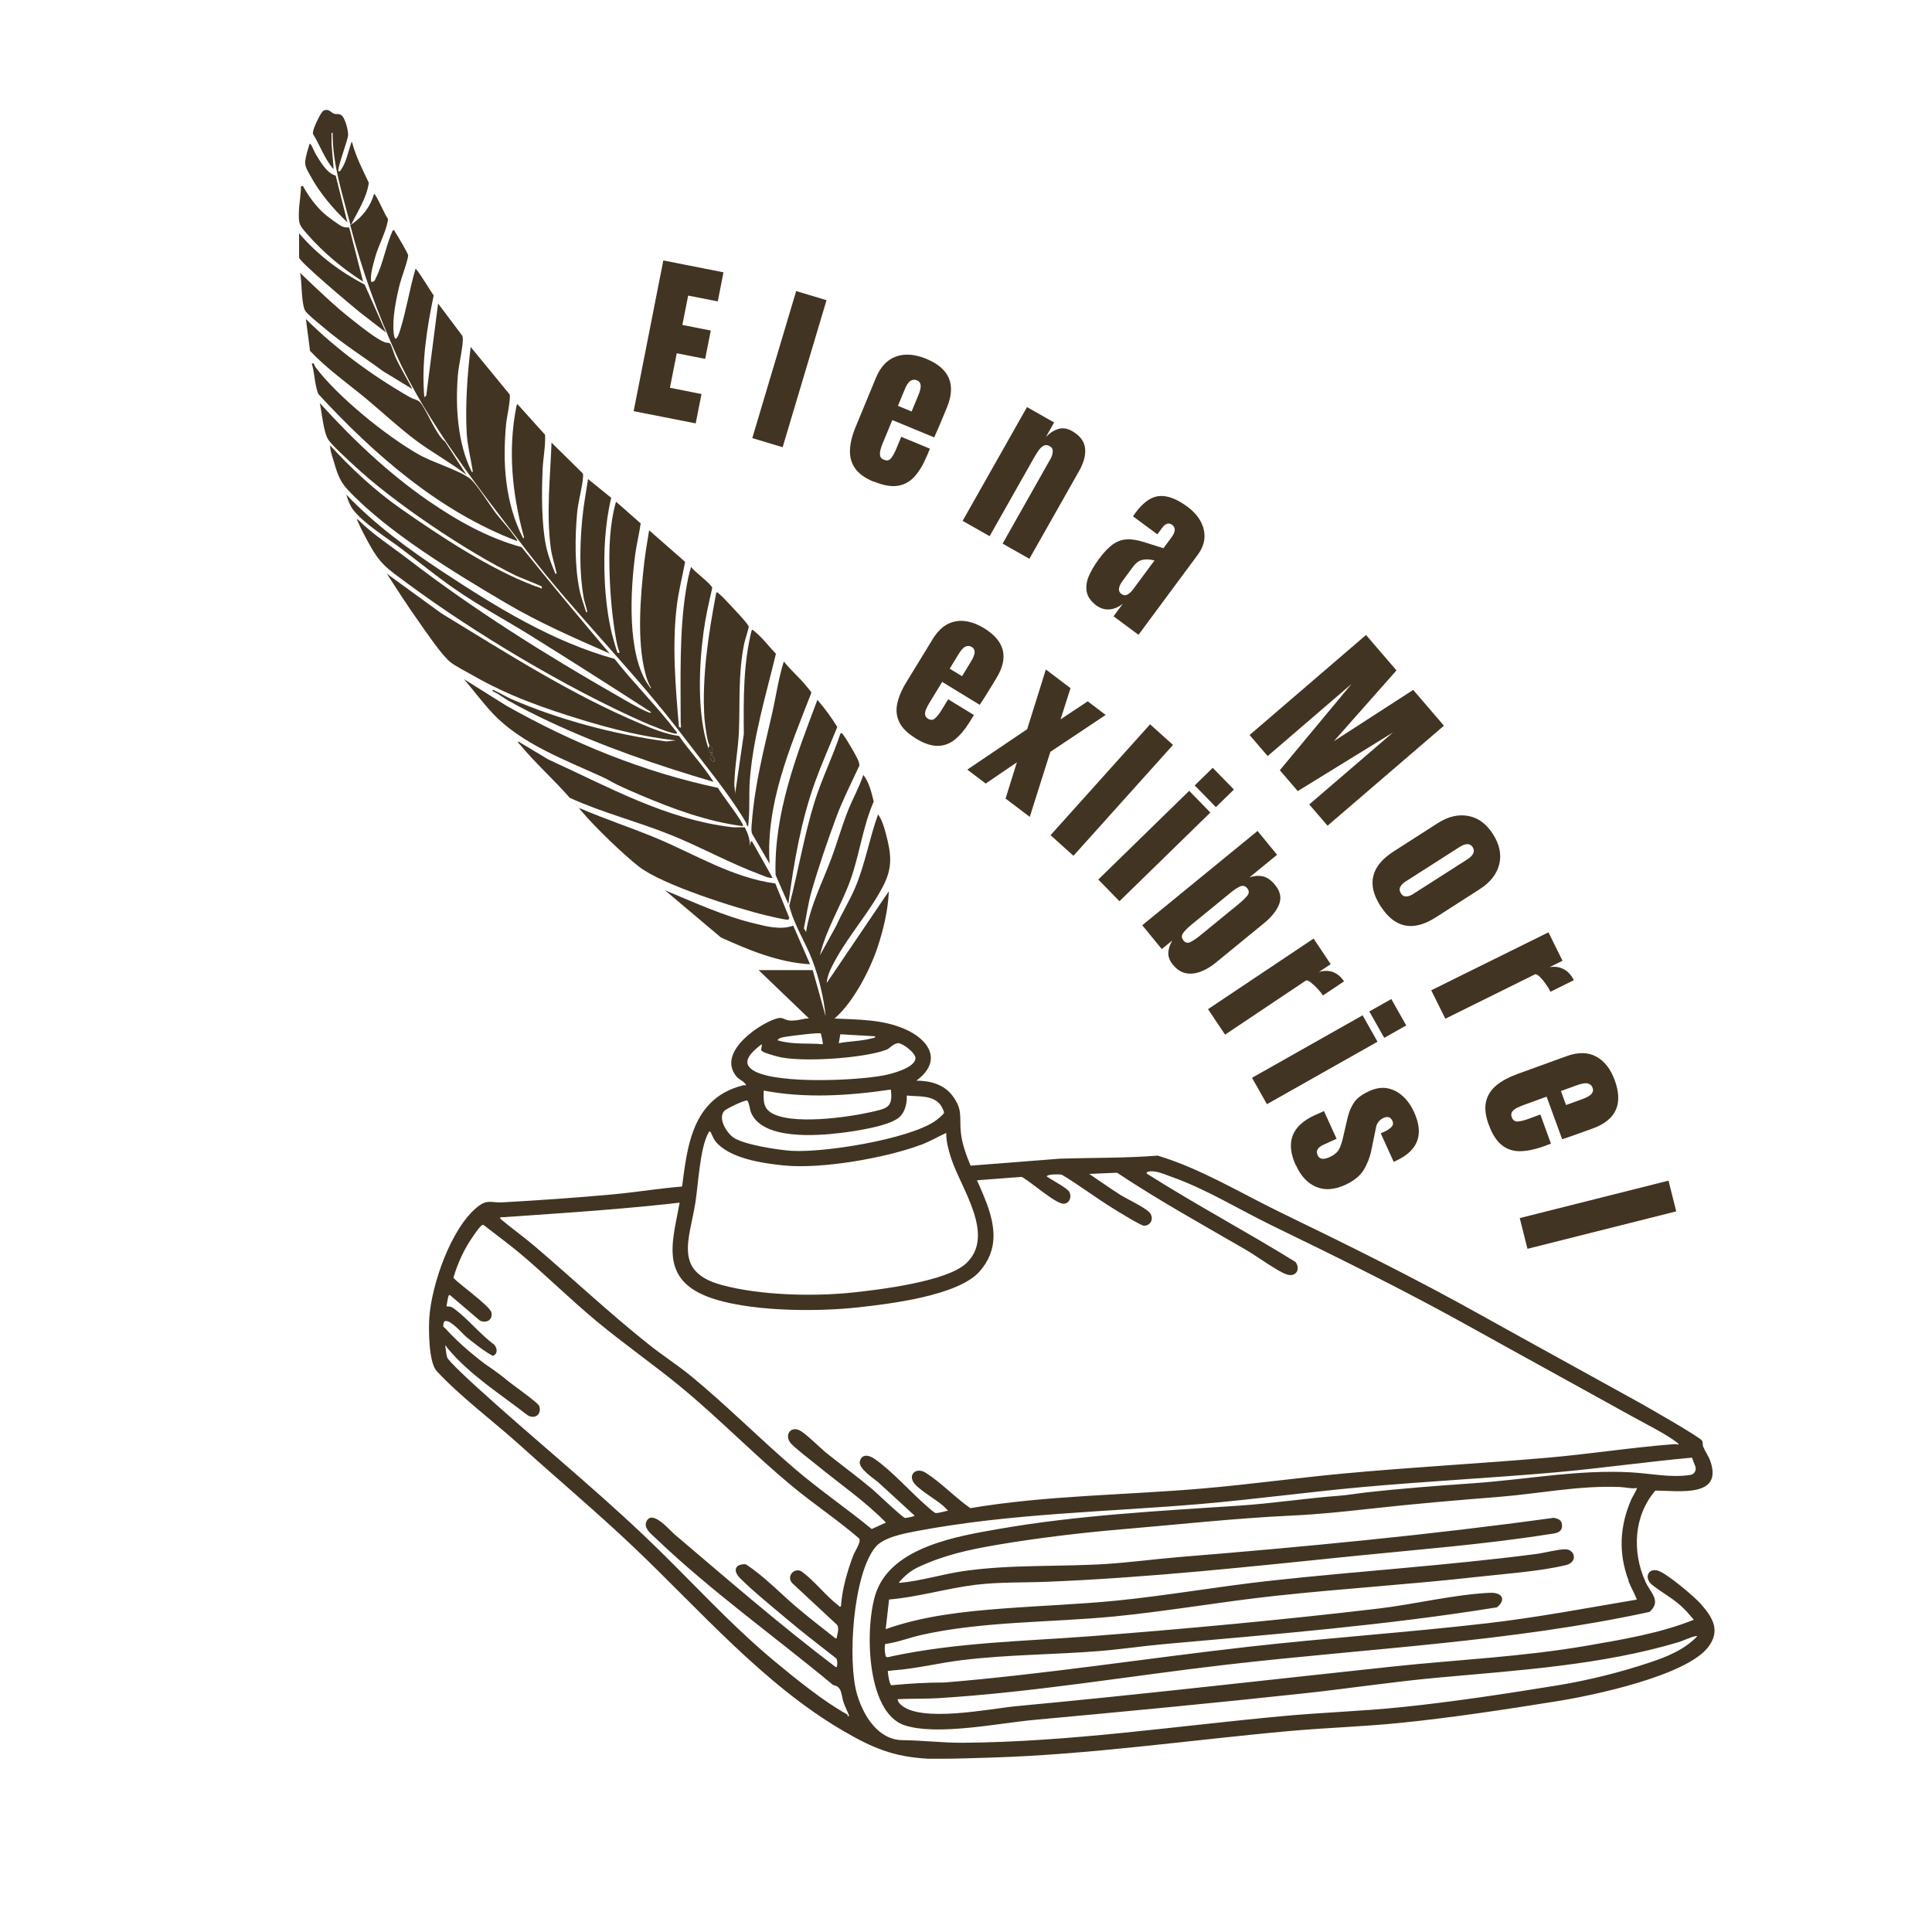 <?xml version="1.0" encoding="UTF-8"?>
<svg xmlns="http://www.w3.org/2000/svg" version="1.1" xmlns:xlink="http://www.w3.org/1999/xlink" viewBox="0 0 2100 2100" fill="#423422">
  <!-- Generator: Adobe Illustrator 29.4.0, SVG Export Plug-In . SVG Version: 2.1.0 Build 152)  -->
  <g id="exibris">
    <g>
      <path d="M1849.3,1744c-7.2-8.3-37.4-33.7-47-36.7-10.9-3.4-15.9,8-6.1,15.7,9.8,7.7,21.5,14,31,22.6,5.1,4.6,9.5,9.8,13.9,15-36.2,14.6-77,21.4-115.6,28.1-71.8,12.4-141,15.2-213,22.9-135.9,14.5-271.3,30.2-407.5,42.9-28.8,2.7-105.7,18.8-126.5-2.2-1.4-1.4-2.8-3.3-2.7-5.4s0,0,0,0c14.7-.7,29.8-.2,44.5-1.1,104.8-6.5,209-24.4,313.1-36.4,153.3-17.7,308.7-24.6,459.5-57.3,0,0,0,0,0,0,13.6-11.9.9-20.8-4.5-33.1-14.5-32.4-12.7-71.4,10.9-98.8,24.6,0,74.4,8.3,59.5-32.7-1.8-5-5.5-10-7.5-15-.8-2-.2-4.4-1.1-6.4-1.6-3.6-59.1-36.4-67.3-41-57.5-31.9-115.2-63.4-172.6-95.4-72.8-40.6-142.8-75.2-217.7-111.5-44.3-21.5-86.8-47.7-134.2-62.1-35.2,2.8-70.7,2.2-106.2,3.3l-109.9,8.6,10.7,15.6,57.4-4.4c9.3,4.5,37.1,29.7,45.9,29.2,6.4-.3,8.9-7.8,5.9-13-2.4-4.2-19.7-13.2-24.5-16.7.5-1.6,5.6-2,7-2.1,3.1-.2,6.3-.2,9.4.2,19,11.5,36.7,24.9,55.6,36.6,4.8,3,30.5,18.9,33.7,18.9,8.5,0,11.3-9.5,5.4-15.1-6.2-5.8-23.4-13.6-31.6-18.8-11.3-7.2-22.2-15-33.3-22.4l30.3-1.3s0,0,0,0c45.6,30.4,93.6,56.8,140.9,84.3,10.4,6,34.8,23.9,44.3,26.5,9.9,2.7,14.4-6.7,8.6-13.9h0c-53-32.8-108.1-62.1-160.8-95.5-1.8-1-.5-2.2.7-2.5,7.8-2,17.9,2.9,25.3,5.5,37.4,13.1,74,35.8,109.8,53.2,75.6,36.7,146.3,71.6,219.8,112.6,57.5,32,115.2,63.5,172.6,95.4,12.8,7.1,36.1,18.8,46.8,27.2,5.6,4.3-.4,2.1-2,2.2-46.2,3.5-92.2,10.8-138.3,14.8-73.9,6.4-148.1,10.3-221.9,17.2-50.4,4.7-100.8,11.7-151.2,16.1-84.7,7.4-170.2,7.4-254.1,21.5,0,0,0,0,0,0-16.4-11.4-31.7-27.8-48.4-38.4-10.7-6.8-20.1,2.3-12.2,11.9,5.9,7.2,23.4,17.2,31.6,24.4,1.7,1.5,3.2,3.2,4.8,4.8-3.7.6-9.9,2.8-13.5,2.6-1.1,0-7.6-5.6-9-6.9-18.1-15.7-38.3-38.7-57.4-52-5.6-3.9-13.6-5.9-15.9,2.4-2.3,8.1,15,18.7,20.8,23.9,12.9,11.7,25.7,23.6,38.6,35.4,0,1-9.5,2.6-10.3,2.6-2.4-.1-30.6-27-35.3-31-16.4-13.8-33.7-26.4-50.3-39.7-6.8-5.5-23.4-22.3-29.8-24.9-10.1-4.1-15.7,6.5-8.9,14.3,5.3,6,20.9,17.7,28,23.5,25.3,20.8,52.5,39.3,75.5,62.8l-15.5,7c-27.3-22.5-56.8-42.5-83.6-65.5-38-32.5-73.5-68.4-112.1-100.2-15-12.4-31.5-22.8-46.6-34.9-42.7-34-82.4-71.3-123.9-106.7-12.2-10.4-25.3-19.7-37.5-30-.4-2.4,1.1-1.5,2.7-1.6,68.5-4.8,136.6-9,204.7-17.3,1-.1,3.6-.6,3.9-1.7.8-3.9.4-11.1,1-15.4-30.4,1.4-60.4,6.9-90.6,9.6-39,3.6-79.9,6.4-119,8.6-12.4.7-16.6-3.7-27.3,4.8-29,23-50.3,85.1-52.6,121.1-.8,12.8-.6,48.1,8,57.4,25.4,27.6,61.3,54.3,89.6,79.8,41.1,37.1,84.1,73.3,124.4,111.5,71.3,67.7,140.9,148.8,226.6,199.1,33,19.3,55.2,29,94.2,31.1.6,0,1.4,0,2,0,.2,0,1.6,0,1.8,0,4.5,0,5,0,7.5,0,19.8,0,36.6-.7,54.6-1.2,109.4-3.2,218.1-19.2,327-29,39.2-3.5,78.7-4.7,117.9-8.6,56.3-5.6,116.5-14.8,172.5-23.8,39-6.2,140.4-27.6,164.1-58.9,13.3-17.5,5.2-31.5-7.4-46ZM1770,1718.3c2.6,7,6.7,13.4,9.1,20.4,0,0,0,0,0,0-54.1,9.1-107.9,19.4-162.5,25.7-87,10.1-174.6,15.9-261.6,25.8-109.4,12.4-218.3,29.5-328.1,38.6-19.3,0-38.7,1.1-57.9,3-2.1-.4-3.9-11.7-4-15.6,2.2.1,4.1-.5,6-.6,24.4-1.7,50.8-8.3,75.4-11.2,49.4-6,99.3-5.8,148.9-9.8,23.3-1.9,46.5-5.4,69.7-7.5,121-10.8,242.2-20.6,362.1-40,0,0,0,0,0,0,10.4-8.3,5.6-16.3-7.2-15.8-38.1,1.6-82.4,12.5-121.2,17.1-102.2,12.1-209.4,22.1-312,30-73,5.6-145.9,6.7-217.8,22-1.4.3-5.7,2.2-6.3-.6-.9-4.3-1.3-8.5-.5-12.8,13.5-1.8,26.5-7,39.9-10,66.7-14.9,140.9-13.3,209.4-20,58.9-5.8,117.1-16.2,175.9-22.5,72.4-7.8,145.3-12.3,217.6-20.4,29.2-3.3,69.8-6.1,97.5-13,12.7-3.2,9.7-16.9-.9-17.1-7.7-.1-23.5,4.1-32.4,5.2-96.2,12.5-193,18.5-289.3,29.1-55.1,6.1-109.9,15.8-165.1,21.4-41.1,4.1-82.2,5.5-123.3,8.6-43.5,3.3-87.5,7.9-128.7,22.5l3.7-32.2c31.6-2.7,62.5-12.1,94-16,26.4-3.2,51.9-2.2,78.2-3.3,111.1-4.5,221.8-16.6,332.4-27.9,70.7-7.2,142-12.6,212.2-23.7,5.7-.9,13.7-.9,14.6-8,.8-6.6-3.2-9-9.1-9.9-135.3,18.7-271.3,31.6-407.5,42.7-26.4,2.2-52.9,5.8-79.4,7.5-51.7,3.2-103.8.3-155.1,7.8-21.9,3.2-46.4,10.7-67.9,12.6-.7,0-1.8.3-1.6-.6,6.5-7.2,12.2-12.3,21.1-16.5,28-13.1,54.9-18.9,85.3-24.1,42.1-7.2,90.9-13.1,133.4-16.7,61.3-5.2,126.2-12.3,186.5-15.1,32.1-1.5,57.6-4.4,88-7.7,48-5.3,91.6-9,137.2-12.6,44.1-3.5,87.5-12.6,131.9-10.8,5.9.2,12.4,2.1,18.7,1.1.6.6-5.1,10.1-5.9,11.8-12.9,29.4-14.5,58.7-3.2,88.9ZM921.3,1865.2c.3-1.6-.4-1.7-1.5-2.3-24.9-13.8-55-38.2-77.3-56.7-51.1-42.4-95.1-92.3-143.2-137.8-58.6-55.5-121.6-106.5-181.2-160.8-5.4-4.9-30.6-27.9-32.1-32.3-.8-2.4-1.3-7.3-1.7-10.1-.1-1.1-.9-3.4.6-2.1.9,1.5.9,1.5,1.5,2.3,24.3,29.2,57.5,49.9,87.5,73.2,0,0,0,0,.1,0,7.7,4.3,14.9-1.5,12.2-10.2-1.2-3.8-30-23.7-35.5-28.5-5-4.3-10.7-8.3-16.5-12.5-9.6-6.2-16.6-12.3-24.6-18.9-4.7-3.9-8.7-7.7-13.2-11.9-4.1-3.9-7.8-7.7-11.8-12s-3-1.8-2.7-3.4c0-2.5,0-3.6,1.4-5,1-.8,4.1,0,5.7,1,4.8,3.1,8.8,6.9,12.7,11,4.1,4.4,8.5,7.8,13.2,11.4,7.1,5.4,12.7,9.8,20.8,14.2,4.8-1.8,5.5-7,1.8-11.9,0,0-.1-.1-.2-.2-14.8-10.9-28-27.3-42.3-38.2-3-2.3-5.1-3.7-8.7-3.4-.6,0-1.1-.5-.9-1.1.8-2.9,1.2-9,2.5-11,.3-.4.9-.5,1.3-.2l32.4,27.6c0,0,.2.1.3.2,7.2,2.9,14-1.1,12.2-9.2-1.5-6.8-37.9-32.8-41-37.3-.2-.2-.2-.5-.1-.8,4.7-15.8,11.7-31,21.2-44.5,1.8-2.5,7.6-11.5,10.6-12.5.3,0,.6,0,.8.2,12.6,9.8,25.9,19.6,38.3,29.8,29,24.2,55.7,50.9,84.8,75,30.1,25,62.6,47.5,92.7,72.4,40.8,33.8,78.8,72.9,119.6,106.7,23.7,19.6,49.5,36.7,72.8,56.8,0,0,.2.2.2.3,2.1,3.8-5.1,14.2-6.5,18.1-6.6,17.4-12,36.3-13.4,55,0,.5-.4.9-.9.8-1.1,0-1.5-1-2.3-1.7-13.5-10.3-25.1-25.8-38.9-36.1-7.9-5.8-17.8,4.4-11,12.1l48.8,45.4c0,0,.1.2.2.2,2.3,4.2.2,9.4-.5,13.9-.1.7-.9,1-1.4.6-13.9-11-28.1-21.9-41.6-33.3-18.4-15.6-35.5-33.9-55.6-47-.1,0-.3-.1-.5-.2-11.2-.6-14.2,6.9-6.1,15,14.2,14.3,35.2,31.2,50.9,44.5,17.4,14.7,35.6,28.6,53.6,42.7,0,0,.2.1.2.2,1.3,2,1.3,6,.7,8.8-.1.6-.9.9-1.4.5-60.4-45.7-117.6-95.4-175.3-144.4-5.6-4.8-24.5-27.6-30.5-13.4-3,7,5.5,13.3,10.1,17.7,59.2,56.8,129.7,107.1,192.9,159.6.1.1.3.2.4.2,9.5,1.5,8.3,10.6,11,18.7,1.5,4.4,3.7,8.6,5.4,12.8.4,1,1.2,2.5-.6,2.2ZM1844.5,1778.9c-13.9,14.5-33.2,22.2-52,28.4-31.8,10.6-65.7,19-98.8,24.5-55.2,9-114.8,18.1-170.3,23.8-42.7,4.4-85.9,5.7-128.7,9.7-115.3,10.6-232.5,28.3-348.4,29-21.9.1-43.6-2.6-65-2.8-27.2-.2-42.9-27-49.7-49.8-10.6-35.9-4.6-130.2,20-160.1,8.9-10.8,31.4-14.8,44.8-17.4,102.9-19.4,205.5-20.6,309.4-29.5,58-5,115.8-12.9,173.7-18.2,70.3-6.4,140.9-9.9,211.2-16.1,49.5-4.4,98.9-11.5,148.4-16l3.6,9.4c1.6,4.2-1,8.8-5.4,9.4-21.1,3.3-42.8-1.6-64-2.8-57.6-3.3-114,7.8-171.5,11.8-39.8,2.8-77.7,5.6-117.6,10.1-10.4,1.2-18.3,2.7-28.6,3.5-36.8,2.8-72.6,8.4-109.1,10.8-86,5.7-175.3,10.4-260.2,25.2-45.7,8-115.3,19.3-133.6,68-12.8,34.2-12.5,131.7,30.8,145.6,35.6,11.4,101.4-2.3,140-5.9,98.7-9.1,197.2-18.4,295.8-29.1,48.3-5.3,96.4-12.6,144.9-17,85.9-7.8,176.7-13.5,259.8-38.3,5.5-1.6,14.2-5.9,19-6.7.6-.1,1.8-.3,1.6.5Z"/>
      <g>
        <path d="M876.2,1012.8c4.3-28.1,17.8-53.7,27.6-80.2,6.4-17.1,11.2-34.7,18-51.7,5.2-13,12.2-25.3,16.6-38.6,6.3,7.7,8.9,19.4,11.3,29-11.9,27.1-15.4,57.6-25.3,85.2-9.8,27.4-26.5,53.2-33.2,82l17.7-32.1c6.1-13.7,14.4-27,20.3-40.8,11.1-25.8,15.7-54,25.2-80.4,4.2,5.6,6.7,14.2,8.5,21,5.7,21.4,7.7,36.1-2.6,56.2-14.5,28.4-38.2,54.6-53.3,82.9-3.8,7.1-7.9,15.1-8.4,23.2l67.5-99.7c-.8,20.8-6,42.3-12.6,62s-24.2,57.1-46.4,76.3c25.8,1.2,52,.9,76.1,11.3,27.3,11.8,41.5,35.1,12.9,56.2,15.2.1,30.2,4.1,39.5,16.8,11.3,15.5,7,22.5,8.8,39.5,5.1,48.9,62.1,103.8,20.3,151.2-23.3,26.4-98.3,35.3-132.5,39-45.3,5-121.1,4.7-163.7-11.9-54.1-21.2-35.7-64.6-28.8-107.7s6.6-106.5,68-121.8c1.8-.5,5,1.2,1.8-2.3s-6.4-3.9-9.4-7.8c-19.2-24.3,19-52.2,38.8-60.6,13.5-5.7,11.4,0,20.5.3s13.8-2.5,19.9-2.3l-54.7-52.5h58.8c0,.1,14.1,50.4,14.1,50.4-2.2-20.6-7.2-41.8-14.5-61.1-7.6-20-20.1-38.6-25.1-59.4,9.6-36.7,16.1-76.1,27.3-112.2,7.9-25.4,20-49.8,28.4-75.1,2-.5,2.1.7,3,1.8,3.3,3.9,16.3,25.8,17.1,30.1s.4,3.1-.3,4.6c-8.2,17.9-17.3,35.6-24.2,54.1-9.3,25-19.8,55.7-27.1,81.2-3.8,13.4-5.5,26.5-8.3,40.1l2.1,3.6ZM892.2,1123.3c-1.4-1.2-32.3,2.6-36.6,3.4-3.3.6-8.7.9-10.5,4,15.8,5,32.9,2.9,49.3,4.3.4-.4-1.8-11.3-2.3-11.7ZM951.3,1126.4l-37.9-2.2-1.7,9.7c11.5-2.2,24.8-2.2,36-5.3,1.5-.4,3.3-.1,3.7-2.2ZM827.9,1135c-10.8,8.3-25,20.7-6.8,29.8,26.8,13.4,108.5,9.8,138.9,4.2,8.4-1.5,34.4-8.1,35.1-18.6.4-5.7-13.9-16.6-18.8-16.5s-9.4,5.7-12.3,6.9c-24.1,9.6-94.5,14.3-119,7.6s-16-6.4-17.1-13.4ZM968.4,1184.3c-45.5,6.7-92.8,9.8-138.3,1.1,0,9.1-1.2,17.6,7.1,23.4,21.3,14.8,85.4,5.6,110.8-.3,16.2-3.8,22.8-4.8,20.3-24.2ZM985.6,1190.8c.5,7.8-1.7,17.5-7.5,23.1-10.5,10.1-48.9,15.7-64,17.5-26.1,3.2-84.2,7.8-97.4-21.3-2.1-4.7-1.8-10-4.4-13.9-2.7-.8-22.8,8.8-25,11.3-7.3,8.1,2.4,23.5,9.7,28.8,11,7.9,49.4,13.8,63.7,14.6,35.6,2.1,125.2-12.4,154.9-31.8,1.9-1.2,10.3-7.9,10.5-9.5s-2.2-6-3-7.4c-8-12.4-24.7-10-37.4-11.4ZM772.2,1230.4c-1.6-1.5-1.8.4-2.4,1.4-9,16.5-10.8,55.3-13.9,75.1-6.3,40-24.6,75.4,28.5,89.8,41.5,11.3,98.9,12.7,141.5,8.3,29.6-3.1,103.4-11.9,124.5-32,32.1-30.7-6.2-81.6-16.6-114.2-2.8-8.8-5.4-18-5.3-27.4-8.9,4.1-17.3,9.1-26.5,12.6-39.1,14.7-108.6,26.9-149.8,22.8-23-2.3-60.3-7.6-75-26.9-1.8-2.3-4.5-9.2-4.9-9.6Z"/>
        <g>
          <path d="M381.9,244c11.8-7.9,20.7-19.3,24.7-33.2,1.6-1.2,12.7,24.9,14.8,26.5.7,1.6,0,3-.3,4.6-1.7,9.9-10.1,26-13.2,37.3s-5.2,17.8-4.6,27c3.7.8,4.3-2.1,5.5-4.6,7.6-14.9,10.9-35.6,18.1-51.1,2.6-.6,1.7.5,2.4,1.4,2.4,3.5,13.6,22.4,14.3,25.4s-7.7,26.1-9.1,31.7c-3.9,15.5-8.4,37.7-6.5,53.5,1.5,12.8,5.7.5,7.2-4.6,6.6-21.4,10.1-44.1,16.4-65.6,1.2-1.3,18,26.8,19.8,28.8-7.5,35.9-13.4,73.8-10.2,110.6l2.1-1.6,12.9-100.2,26,34.6c.8,1.4.9,2.9.9,4.5-.3,11.3-4.4,26.5-5.4,38.7-2.8,34.3-.4,74,15,105.1,1.9,1.5.9-2.1.8-2.9-2.1-12.9-5.4-25.8-6.2-38.9-1.7-30.7.7-63.4,4.3-93.9l42.3,51.5c1.6,4-3.1,25.3-3.7,31.6-4.1,42.5-1.4,85.9,18.2,124.4,2.1,1.5.8-1.9.6-2.7-12.3-45.8-17-92.5-7.8-139.6.2-.8.5-2.7,1.3-3l30,33.3c.6,12.4-2.2,25.5-2.7,38-1.1,25.2-1.3,58.7,3.8,83.2,2.2,10.4,6.1,20.3,10.2,30,2,.2.8-2.2.6-3.3-1.9-8.5-4.7-16.5-5.8-25.3-4.9-38-.5-76,.9-114.1l33.8,33.3c.8,1.1.5,2.3.5,3.5-.7,11.6-5.2,26.3-6.4,38.8-2.5,26.3-2.8,58.5,2.5,84.4,1.7,8.4,4.9,16.3,7.2,24.4,2,.2.8-2.2.6-3.3-1-4.3-2.5-8.2-3.3-12.8-4.8-27.2-4.1-56.7-1.6-84.2,1.4-14.9,4.1-29.8,6.4-44.5l25.2,20.4c-6.9,28.8-8.3,58.8-7.1,88.5.8,19.2,3.4,41.9,8.1,60.5.6,2.4,5.2,18.6,5.9,19.3s2.3.4,2.1-.5c-1.9-4.6-2.9-9.6-3.8-14.5-4.1-23.2-6.3-47.7-7-71.3-.8-26-.1-52.7,7-77.8l26.8,23.6c-1.5,11-4.3,21.8-5.8,32.8-5.4,39.8-9.4,110,14.5,143.4s-.3,4.5,2.5,2.3c-3.1-4.8-4.9-10.7-6.3-16.2-9.1-34.8-5.2-83.1-1.1-118.9,1.4-12,3.4-24,5.4-35.9l39.1,34.3c-2.9,15.6-6.9,31.1-8.9,46.8-5.5,43.4-1.5,89.3,2.2,132.7l1.9.7c1.6-.3,1.7-3.9,0-4.3,0-46.3-1.7-99.8,5.7-145,1.4-8.5,2.9-17.3,5.6-25.5,3,4.9,22.7,19.1,23,23-3.7,15.7-7.2,31.4-9.4,47.4-5.2,38.2-7.2,90.1,5.2,126.9s-.6,1.3.6,2.2,3.1,1.2,3.7-.6c1-2.9-2.2-2.8-3.2-4.8-2.6-5-4.9-23.3-5.4-29.5-2.9-45,4.5-92.6,12.9-136.7,1.9-.5,2.1.8,3.2,1.6,3.2,2.5,7.7,7.6,10.7,10.7,3.2,3.4,21.2,22.2,21.3,24.7s-4.1,14.5-4.9,18.6c-6.7,34-4.4,61.4-5.7,95.1-.7,19-4.8,39.5-5,58,0,3.4,1.3,7.4.7,11.1l9.6-65.9c-.3-38-.7-76.1,8.6-113.1,1.9-.5,2.1.8,3.2,1.6,8,6.2,15.9,16.8,23.1,24.2-10.9,45.3-24.9,91-28.4,137.8-1,13.7,0,28.4-1.1,41.8s-.5,6.5-2.1,7c-.3-1.8-1-3.5-2-5-18.6-31-44.1-61.4-66.1-90.5-52.7-70.1-117.6-133.3-171.6-203.7-48.9-63.7-108-138.4-141.3-212.5-21.4-47.7-37-90.5-50.2-141.2h1.1ZM774.3,817.6h-3.2s0,1.1,0,1.1l3.2,1.1v-2.1ZM776.5,827.3c.9-.9-1.5-7.4-4.3-6.4-1.4,2.7,1.8,8.8,4.3,6.4Z"/>
          <path d="M662.8,710.4c-38.3-16.8-76.8-33.6-112.9-54.9-55-32.5-129.2-77.2-172.3-123.6-9.2-9.9-11.7-19.9-15.5-32.7-1.4-4.6-3.5-10.2-3.2-15,23.2,25.4,48.7,49.1,77,68.9,42.7,29.9,97,65.7,145.5,83.9,2.3.9,4.9,1.3,7,2.7.9.1.6-2,.5-2.1-1-1.1-24.2-10-28.3-12-53.2-25.9-132.3-79.1-175.5-119.4-6.1-5.7-24.8-22.7-28.4-28.5-5.1-8.1-6.9-29.8-9.1-39.6,35.5,39.2,74,75.8,117.6,106,31.5,21.7,64.5,40.4,101.7,50.6,31.4,39.1,63.6,77.6,95.9,115.8Z"/>
          <path d="M775.4,849.8c-60.8-17.9-121-38.6-178.4-65.5-14.6-6.9-30.7-14.9-44.7-22.9-5.6-3.2-10.3-7.2-16.1-9.7-2.2-2.1-.6-2,1.2-1.2,6.3,2.8,12.2,6.7,18.5,9.4,52,22.5,112.3,38.5,168.5,46l10.2-1.1c-34.7-3.8-68.3-12.1-101.6-22.2-42.1-12.9-80.6-26.4-118.9-48.4-7.1-4.1-18.2-9.6-24.3-14.3-9.4-7.2-27.1-33.6-34.8-44.5-12-16.9-23.3-34.4-34.5-51.8l59.3,43.1c70.3,42.8,140.5,87.9,216.7,120,13.1,5.5,27.3,11.4,41.5,13.2,11.9,17.1,26.4,32.3,37.5,49.8Z"/>
          <path d="M735.7,797.2c-2.4,2.1-32.4-10.5-37.2-12.7-83.9-37.4-182-95.9-255.9-150.5-22.5-16.7-29.4-20.4-43.1-45.9-3.3-6.2-7.3-13.7-10-20s-2.3-2.7-.7-3.6c16.7,16.7,36.5,29.2,55.1,43.5,70.9,54.6,149.9,104.1,227.8,148.6,9.6,5.5,22.2,13.1,32.1,17.2,1,.4,3.3,1.7,4,.3-43.1-27.8-86.3-55.4-129.8-82.5-28.2-17.6-57.7-33.2-85-52.3-19.2-13.4-37.5-28.4-56.2-42.5-15.5-11.8-41.9-27.9-53.3-43.2-3.2-4.3-5.6-10.8-7.1-16,30.9,32.4,67.2,59.1,104.5,83.7,58.5,38.5,118.9,75.9,187.1,94.9,20.6,26.3,46,51.3,66,77.7.8,1.1,2.1,1.3,1.6,3.2Z"/>
          <path d="M780.5,856.5c1.9,4.4,29.4,39.5,27.1,41.5-38.4-4.8-76.8-19-112.2-34.1s-27.5-13.4-41.4-19.7c-39.7-18.1-86.9-35.7-117.6-67.9-11.2-11.7-21.5-25.8-32.1-38.1l45.8,28.7c72,40.7,149.4,72.4,230.6,89.5Z"/>
          <path d="M842.8,960.4l14.7,36.2c.9,1.2,0,3-1.1,3.1-2.4.3-19.2-3.7-23.1-4.6-32.9-7.8-113.4-33.3-138.8-53.1-17.1-13.4-47.7-42.8-61.7-59.5s-2.6-1.7-2.1-3.8c27.4,11.9,56,21.1,83.6,32.7,42.1,17.7,82.5,42.8,128.5,48.9Z"/>
          <path d="M809.6,899.3c3.3,6.5,5.6,12.7,5.5,20.2l1.1-5.4,1.6,1.1,22,39.1c-4.4.4-9.9-2.4-14.2-4-33.4-12.5-64.5-30-97.3-43.1-35.9-14.4-73.8-23.9-109-40-16.9-19.4-37.6-37.9-53.9-57.6-1-1.2-2.6-1.7-2.1-3.7l32.5,19.5c64.5,29.4,128,65.3,199.8,73.7,4.7.6,9.5-.3,14.2.3Z"/>
          <path d="M341.1,395.2c.2.1,1,2.8,1.9,4,24,32,77.1,75,112.1,94.8,15.5,8.8,43,16.8,55.5,26,6.9,5.1,22,29.5,28.5,38,5.4,7,11.6,13.5,16.9,20.6s6.9,8.7,6,9.5c-85-32.4-155.1-93.9-216-159.8-4.1-10.3-3.8-22-7-32.7-.2-.9,2-.6,2.1-.5Z"/>
          <path d="M507.3,516.3c-17.6-13.6-37.3-24.2-55.2-37.6-18.6-13.9-35.8-30.1-53.7-45-20.7-17.2-42.9-32.7-61.4-52.3l-4.5-34.6c33.6,33.3,71.9,61.3,112.9,84.9,2.9,1.6,8.5,3.1,10.3,4.7,6.8,5.9,17.9,36.4,28.1,43.7l23.3,36.2Z"/>
          <path d="M836.5,938.8l-18.8-32.2c-1.5-3.5-.8-8.3-.5-12.3,3.2-41.6,12.8-78.3,22-118.5,4.3-18.9,6.9-38.4,12.8-56.8,7.3,9.3,16.6,17.1,24.1,26.3s5.5,6.1,5.5,8.5c-23,59.2-49.3,119.8-45.1,185Z"/>
          <path d="M856.9,982.7l-13.9-31.7c-1.9-66.5,22.4-129.3,45.5-190.3,7.9,9.2,15.2,19.1,21.6,29.5-8,19.7-16.7,39.3-24,59.3-15.4,42.5-23.3,88.5-29.2,133.2Z"/>
          <path d="M862.3,1006.3l18.2,41.8c-34.2-1.9-66.2-15.2-96.9-29.1l-60.8-51.3c31.8,13.2,63.7,28,97.3,36.1,13.4,3.3,28.7,7.2,42,2.4Z"/>
          <path d="M448.4,423l-31.7-19.3c-21.4-15.7-44.1-30-64.3-47.2-5.1-4.3-16.1-13.1-19.9-17.6-5.4-6.4-4-33.3-6.4-42.4,18.9,18.1,37.8,36.4,58.5,52.5,8.6,6.7,24.2,19.3,33.7,23.1,1.8.7,4.6,0,5.9,1.6s4.7,12.7,6,15.4c5.5,11.6,12.2,22.5,18.1,33.9Z"/>
          <path class="st0" d="M380.8,244c-8.5-32.7-19.4-65.5-19.3-99.7-1.9-.3-1,2.4-1.1,3.7-.5,12.4,1.8,23.7,2.1,35.9-9.7-11.2-14.6-25.8-22.3-38.3-.5-2.6,1.3-6.6,2.2-9.1s6.7-15.1,9.4-16.3c5.7-2.6,8.4,2.6,11.5,3.5,2.5.7,4.4-.4,7.3,1.2,4.5,2.5,8.4,17.8,7.7,22.9-.8,5.6-12.1,36.3-10.5,38.3,2.2.5,2.5-1.1,3.4-2.5,5.2-7.6,7-17.9,10-26.5s.1-2.5,1.6-2.1c4,15.3,11.4,29.5,18.1,43.7-2.4,16.5-11.9,30.6-19.1,45.3h-1.1Z"/>
          <path d="M329.3,202.2c5.6,10.4,13.8,21.6,22.5,29.5,3.5,3.2,16.9,13.3,20.7,14.7,2.6,1,4.5.8,7.1.9l15.1,58.9c-22.1-14.1-43.3-31.7-60.6-51.5-9-10.3-9.6-11-9.2-25.3.3-8.7,2.3-18,2.2-26.8l2.1-.5Z"/>
          <path d="M325.1,253.6c19.9,23.3,44.2,41.6,71.3,55.8l23.1,52-28.4-22c-7.9-6.4-66-55-66-59.5v-26.3Z"/>
          <path d="M337.9,157.1c.7.6,4.4,9.1,5.6,11,5.2,8.3,11.7,20.1,21.4,22.8l12.7,50.8c-15.6-14.9-30.2-32-40.5-51.1-2.7-5-6-9.7-5.3-15.6s2.8-12.2,4-16.4c.4-1.2.3-3.2,2.2-1.6Z"/>
          <path d="M771.1,810.1c1,2,4.2,1.9,3.2,4.8s-2.5,1.5-3.7.6-.4-1.5-.6-2.2l1.1-3.2Z"/>
          <path d="M740,790.8v-4.3c1.7.4,1.6,4,0,4.3Z"/>
          <path d="M776.5,827.3c-2.5,2.4-5.7-3.7-4.3-6.4,2.8-1,5.2,5.6,4.3,6.4Z"/>
          <polygon points="774.3 817.6 774.3 819.8 771.1 818.7 771.1 817.6 774.3 817.6"/>
        </g>
      </g>
      <g>
        <path d="M688.8,446.7l32.2-163.6,65.4,12.9-6.2,31.6-32.2-6.3-6.3,31.9,30.9,6.1-6.1,30.8-30.9-6.1-7.4,37.5,34.3,6.8-6.3,31.9-67.6-13.3Z"/>
        <path d="M817.7,476.2l47.7-159.8,33,9.9-47.7,159.8-33-9.9Z"/>
        <path d="M949.6,523.6c-9.3-3.9-16.1-8.7-20.1-14.5-4.1-5.8-6-12.5-5.6-20.1.3-7.6,2.4-16,6.3-25.3l21.8-52.8c5-12.2,12.4-20,22-23.4,9.6-3.4,20.5-2.5,32.8,2.5,25.2,10.4,32.7,28,22.5,52.8l-3.9,9.5c-4.8,11.6-8.1,19.3-10,23.1l-45.5-18.8-10.5,25.4c-1,2.3-1.8,4.7-2.4,7.1-.6,2.4-.7,4.5-.3,6.4.4,1.9,1.8,3.3,4,4.2,3.3,1.4,5.9.8,7.9-1.7,2-2.5,3.9-6,5.8-10.6l5.2-12.6,31.2,12.9-3.1,7.4c-4.1,9.8-8.7,17.5-13.8,23.1-5.2,5.6-11.3,8.9-18.5,9.9-7.1,1-15.7-.6-25.6-4.7ZM976,441.1l14.9,6.2,7.3-17.7c2-4.7,2.8-8.4,2.5-10.9-.3-2.6-1.6-4.3-4-5.3-2.5-1-4.9-.8-7.1.6-2.2,1.4-4.3,4.6-6.3,9.5l-7.3,17.7Z"/>
        <path d="M1046.3,566.2l70-123.7,29.5,16.7-8.9,15.8c3.8-4.1,8.1-7,13-8.6,4.9-1.6,10-.9,15.3,2.1,8.6,4.9,13.3,11,14.2,18.5.9,7.5-1.3,15.8-6.5,25l-54,95.4-29.1-16.5,52.2-92.4c1.4-2.4,2.1-4.9,2.3-7.6.2-2.6-.9-4.6-3.4-6-2.3-1.3-4.4-1.4-6.3-.5-2,1-3.7,2.5-5.3,4.7-1.6,2.2-3,4.4-4.4,6.7l-49.2,87-29.5-16.7Z"/>
        <path d="M1192.5,658.8c-6.3-4.7-10.1-9.7-11.2-15.2-1.1-5.4-.4-11.1,2.1-17.2,2.6-6,6.3-12.3,11.1-18.8,5.1-7,10.1-12.1,14.7-15.6,4.7-3.4,9.7-5.3,15.1-5.7,5.4-.4,11.8.6,19.1,2.9l21.2,6.7,8.7-11.7c4.5-6.1,4.8-10.7.8-13.7-3.7-2.7-7.3-1.6-11,3.4l-5.1,6.9-26.5-19.6c.2-.4.6-1,1.1-1.6.5-.6,1-1.4,1.6-2.2,8.4-11.4,17.1-17.5,25.9-18.2,8.9-.8,19.1,3.1,30.7,11.7,6.1,4.5,10.8,9.6,14,15.4,3.2,5.7,4.7,11.7,4.4,18-.3,6.3-2.7,12.5-7.3,18.7l-64.4,87-27.1-20.1,10-13.6c-4.9,3.8-9.7,5.8-14.7,6.1-4.9.3-9.3-1-13.3-3.9ZM1218.9,645.6c2.2,1.7,4.5,1.8,6.7.6,2.2-1.3,4.1-3,5.7-5.2l23.6-31.8c-4.9-1.3-9.2-1.5-13-.7-3.8.8-7.3,3.4-10.6,7.9l-10.9,14.7c-5,6.8-5.5,11.6-1.4,14.6Z"/>
        <path d="M1358.3,798.9l126.5-108.7,33.1,38.5-68,76.9,86.2-55.7,33.4,38.9-126.5,108.7-19.9-23.1,91.1-78.3-103.6,63.8-19.5-22.7,77.9-93.7-91.1,78.3-19.6-22.8Z"/>
        <path d="M1500.6,985c-15.3-23.8-10.5-43.7,14.2-59.5l48-30.8c11.3-7.2,22.3-9.8,33.1-7.8,10.8,2,19.8,8.6,26.9,19.8,7.2,11.2,9.4,22.2,6.8,32.8-2.7,10.6-9.7,19.6-20.9,26.8l-48,30.8c-24.7,15.8-44.7,11.8-60-12.1ZM1522.6,970.9c1.5,2.4,3.5,3.6,5.9,3.5,2.4,0,4.9-1,7.6-2.7l58.5-37.4c7-4.5,9-8.9,6.2-13.4-2.9-4.5-7.8-4.5-14.7,0l-58.5,37.4c-2.7,1.7-4.5,3.6-5.6,5.8-1.1,2.1-.8,4.4.7,6.8Z"/>
        <path d="M1555.7,1076.4l127.4-63,15.3,30.9-14.2,7c5.7-1,10.8-.3,15.4,2.1,4.6,2.4,8.3,6.4,11.1,12l-25.4,12.6c-1.2-2.5-3-5.3-5.2-8.5-2.2-3.2-4.5-5.9-6.7-8-2.2-2.1-3.9-2.9-5-2.4l-97.4,48.2-15.3-30.9Z"/>
        <path d="M1618.1,1222.3c-3.5-9.5-4.4-17.7-2.9-24.6,1.5-6.9,5.2-12.8,11-17.7,5.8-4.9,13.4-9,22.9-12.5l53.7-19.5c12.4-4.5,23.1-4.4,32.1.4,9,4.8,15.7,13.4,20.3,25.9,9.3,25.6,1.4,43-23.7,52.2l-9.7,3.5c-11.8,4.3-19.7,7-23.8,8.3l-16.9-46.3-25.8,9.4c-2.4.9-4.7,1.9-6.8,3-2.2,1.1-3.8,2.5-4.9,4.1-1.1,1.6-1.2,3.5-.4,5.8,1.2,3.3,3.4,4.9,6.6,4.7,3.2-.2,7.1-1.2,11.7-2.9l12.8-4.7,11.5,31.7-7.6,2.8c-10,3.6-18.8,5.4-26.4,5.4s-14.2-2.3-19.8-6.9c-5.5-4.6-10.2-11.9-13.8-22ZM1696.7,1186l5.5,15.1,18-6.5c4.8-1.8,8-3.6,9.7-5.6,1.7-2,2.1-4.1,1.2-6.5-.9-2.6-2.7-4.2-5.2-4.8-2.5-.7-6.3,0-11.3,1.7l-18,6.5Z"/>
        <path d="M1651.9,1324l161.7-40.7,8.4,33.4-161.7,40.7-8.4-33.4Z"/>
      </g>
      <g>
        <path d="M994.7,802.1c-8.4-5.1-14.1-10.8-17.1-16.9s-3.9-12.9-2.4-20.1c1.5-7.2,4.7-15,9.8-23.3l28.9-47.3c6.7-10.9,14.9-17.3,24.6-19.1,9.7-1.8,20.1.7,31.1,7.4,22.6,13.8,27.1,31.8,13.6,54l-5.2,8.6c-6.3,10.4-10.7,17.3-13.1,20.7l-40.8-24.9-13.9,22.8c-1.3,2.1-2.4,4.2-3.4,6.4-1,2.2-1.4,4.2-1.3,6.1.1,1.9,1.2,3.4,3.2,4.7,2.9,1.8,5.5,1.6,7.8-.5,2.3-2.1,4.7-5.2,7.2-9.3l6.9-11.3,28,17.1-4.1,6.7c-5.4,8.8-11,15.5-16.8,20.1-5.8,4.6-12.2,6.9-19.2,6.7-7-.1-14.9-2.9-23.8-8.4ZM1032.4,726.9l13.3,8.1,9.7-15.9c2.6-4.2,3.9-7.6,4-10.1,0-2.5-.9-4.4-3-5.7-2.3-1.4-4.5-1.5-6.9-.5-2.3,1-4.8,3.7-7.5,8.1l-9.7,15.9Z"/>
        <path d="M1051.6,836.4l64.9-43.8,20.3-64.9,26.8,20.3-10.8,33.9,29.5-19.6,19.5,14.8-60.1,40.1-22.4,70.7-26.3-19.9,12.3-39.4-33.9,23.1-19.9-15.1Z"/>
        <path d="M1141.9,907.8l108.2-120.5,24.9,22.4-108.2,120.5-24.9-22.4Z"/>
        <path d="M1193.8,956l98.8-96.4,23,23.6-98.8,96.4-23-23.6ZM1298.6,853.7l19.6-19.1,23,23.6-19.6,19.1-23-23.6Z"/>
        <path d="M1275.1,1049c-3.4-4.2-5.2-8.4-5.2-12.7,0-4.3,1.4-9,4.3-14l-11.4,9.3-21.2-25.9,125.3-102.5,21.2,25.9-29.9,24.5c5.2-1.7,10.1-2,14.6-1,4.5,1,8.8,4,13.1,9.2,5.7,7,7.2,14,4.5,21-2.7,7-8.2,13.9-16.4,20.6l-52.5,43c-5.5,4.5-11,7.7-16.6,9.8-5.6,2.1-11,2.6-16,1.6-5.1-1-9.6-4-13.6-8.8ZM1286.3,1022.2c2.2,2.7,4.9,3.3,8,1.6,3.1-1.6,6.6-4,10.5-7.2l41.7-34.1c3.9-3.2,7-6.2,9.2-8.9,2.2-2.7,2.2-5.4,0-8.1-2.3-2.8-5-3.3-8.2-1.8-3.2,1.6-6.7,3.9-10.5,7.1l-41.7,34.1c-3.8,3.1-6.9,6.1-9,8.9-2.2,2.8-2.2,5.6,0,8.3Z"/>
        <path d="M1313.1,1096.9l114.7-76.7,18.6,27.8-12.8,8.5c5.3-1.6,10.4-1.6,15.1,0,4.7,1.7,8.8,5.1,12.2,10.2l-22.9,15.3c-1.5-2.2-3.5-4.8-6.1-7.5-2.6-2.8-5.1-5.1-7.5-6.9-2.4-1.8-4.1-2.3-5.1-1.7l-87.7,58.7-18.6-27.8Z"/>
        <path d="M1360.9,1171.5l120.2-67.9,16.2,28.7-120.2,67.9-16.2-28.7ZM1488.4,1099.4l23.9-13.5,16.2,28.7-23.9,13.5-16.2-28.7Z"/>
        <path d="M1408.4,1266.5c-11.3-24.8-4.4-42.9,20.7-54.3l10-4.5,13.7,30.1-14.7,6.7c-2.8,1.3-4.8,2.9-5.9,4.7-1.1,1.9-1.1,4,0,6.5,2,4.4,6.2,5,12.8,2.1,5.5-2.5,9-5.5,10.7-9,1.7-3.5,3-7.5,4-11.9l5-21.6c1.6-6.8,4-12.5,7.2-17.1,3.2-4.6,8.6-8.7,16.4-12.2,7.2-3.3,13.9-4.3,20.2-3,6.3,1.3,11.8,4.3,16.7,8.9,4.9,4.6,8.8,10.2,11.8,16.8,11.1,24.3,4.5,42-19.8,53.1l-2.3,1.1-14.1-31,4.8-2.2c2.5-1.1,4.7-2.7,6.7-4.6,1.9-1.9,2.4-4.2,1.2-6.7-1.9-4.2-5.1-5.3-9.6-3.3-4.5,2.1-7.3,5.5-8.2,10.2l-5.1,24.8c-1.5,7.7-4.3,14.8-8.2,21.4-4,6.6-10.7,12-20.2,16.4-11.8,5.4-22.4,6.1-31.6,2.2-9.3-3.9-16.6-11.7-21.9-23.4Z"/>
      </g>
    </g>
  </g>
</svg>